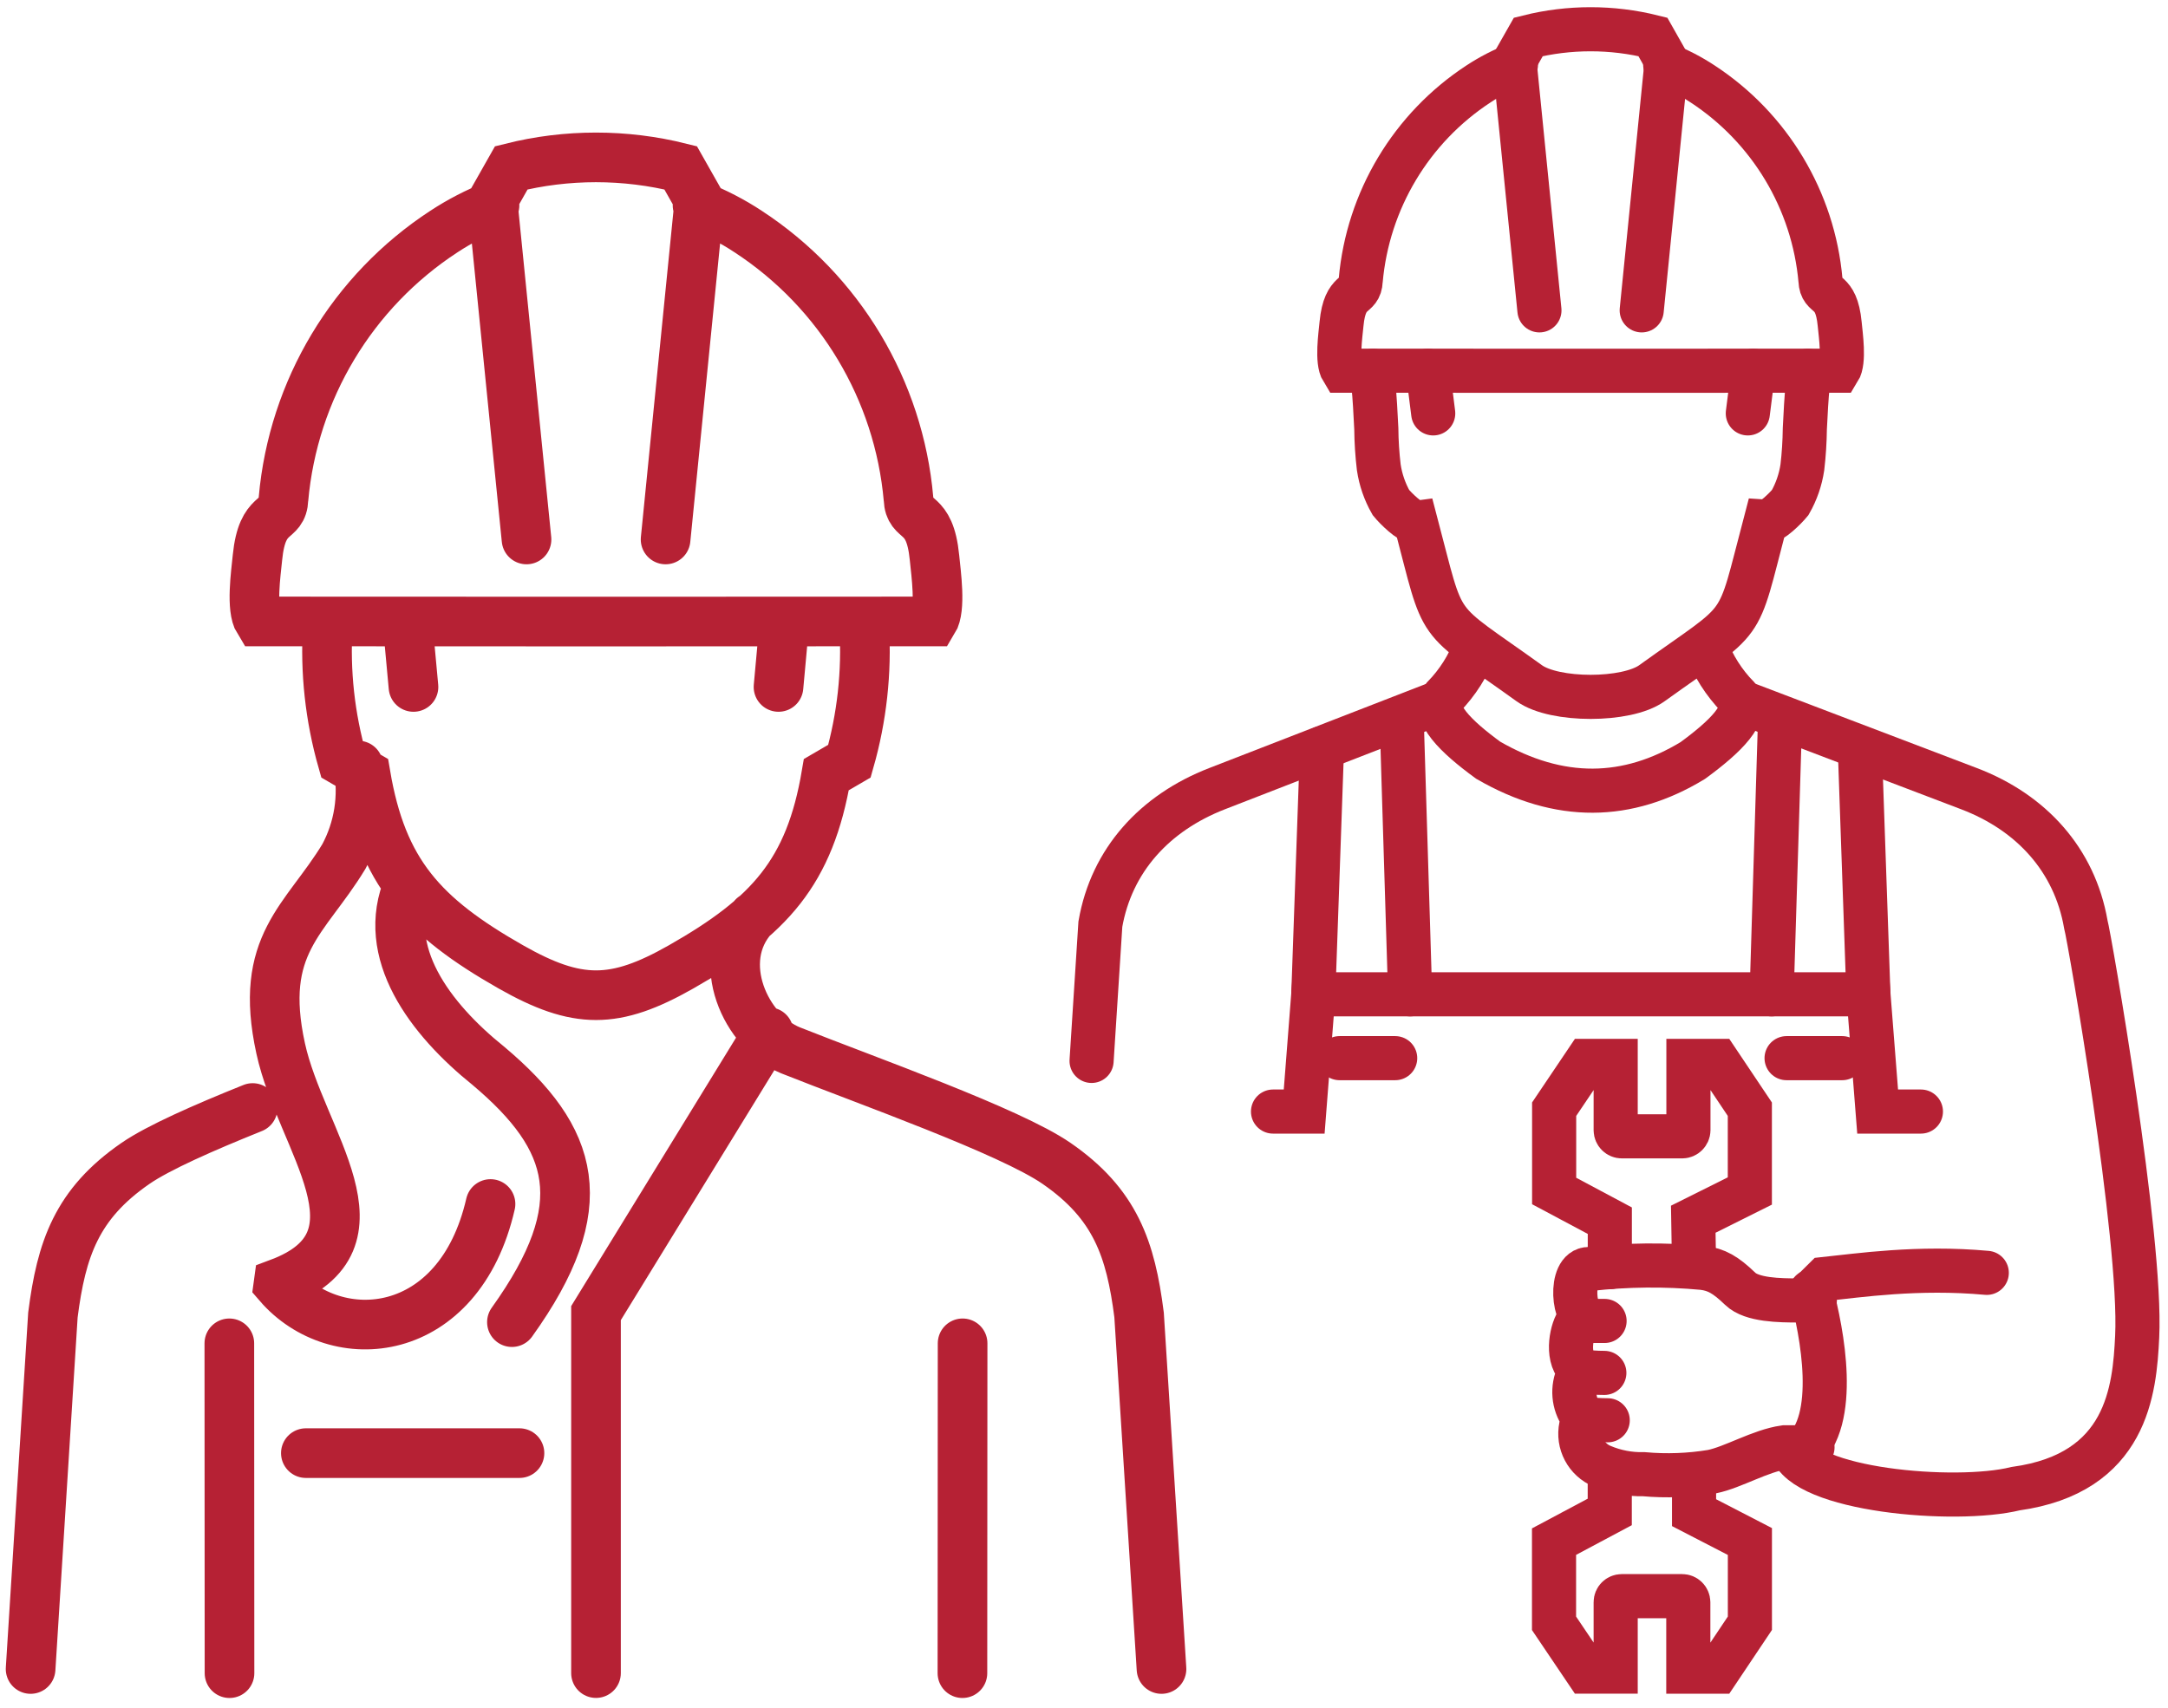 <?xml version="1.0" encoding="UTF-8"?>
<svg xmlns="http://www.w3.org/2000/svg" id="Ebene_1" viewBox="0 0 384.75 303.21">
  <defs>
    <style>.cls-1{stroke-width:8.81px;}.cls-1,.cls-2{fill:none;stroke:#b62134;stroke-linecap:round;stroke-miterlimit:2.61;}.cls-2{stroke-width:7.83px;}</style>
  </defs>
  <path id="Pfad_279" class="cls-1" d="M105.77,296.99v-63.9l30.63-49.88M44.84,196.68c-8.73,3.51-16.74,7.04-20.78,9.82-10.48,7.22-13.17,15.23-14.67,26.91l-3.96,62.85M133.7,162.73c-7.17,7.9-1.32,20.49,6.59,23.71,13.63,5.42,38.88,14.33,47.2,20.06,10.47,7.22,13.17,15.23,14.66,26.91l3.98,62.85M170.83,238.45l-.03,58.55M40.7,238.45l.03,58.55M58.17,111.13c-.5,8.08.39,16.19,2.61,23.98l4.1,2.39c2.94,17.33,10.11,25.21,25.78,34.13,11.8,6.7,18.42,6.7,30.21,0,15.68-8.92,22.84-16.8,25.78-34.13l4.1-2.39c2.21-7.74,3.1-15.8,2.62-23.83M93.44,95.76l-6.03-60.09,3.33-5.88c9.86-2.47,20.18-2.47,30.05,0l3.33,5.88-6,60.09M87.76,36.45c-3.15,1.24-6.16,2.8-8.98,4.65-16.26,10.62-26.75,28.11-28.47,47.46-.18,4.36-3.76,1.73-4.62,10.41-.28,2.85-1.18,9.06.25,11.34,38.99.03,80.67.03,119.67,0,1.41-2.27.51-8.48.23-11.34-.85-8.68-4.42-6.05-4.61-10.41-1.71-19.35-12.2-36.84-28.46-47.46-2.82-1.86-5.84-3.42-8.98-4.65M90.85,234.69c14.86-20.73,11.17-32.55-4.16-45.48-10.38-8.34-19.34-20.21-14.17-32.12M87.05,213.72c-5.56,24.28-27.38,26.18-37.64,14.3l.03-.22c20.32-7.56,3.94-25.3.37-41.69-4.05-18.52,4.35-22.77,11.21-34.06,2.67-4.94,3.57-10.64,2.56-16.16M73.38,121.94l-1.05-11.38M138.16,121.94l1.04-11.38M54.28,257.94h37.91"></path>
  <path class="cls-2" d="M302.79,114.88c1.24,3.3,3.15,6.31,5.61,8.83,2.18,2.8-2.18,7.04-7.99,11.29-11.54,7.01-23.63,7.28-36.31-.06-5.77-4.22-10.08-8.43-7.91-11.23,2.46-2.52,4.37-5.53,5.61-8.83"></path>
  <path class="cls-2" d="M193.72,188.32l1.56-24.28c1.98-11.36,9.64-19.75,20.72-24.05l39.48-15.33"></path>
  <path class="cls-2" d="M317.93,257.05c2.04,7.45,28.97,9.85,39.77,7.2,19.83-2.74,21.13-17.53,21.58-26.99.85-17.43-8.48-70.94-9.12-73.22-1.99-11.36-9.61-19.82-20.73-24.05l-40.26-15.33"></path>
  <path class="cls-2" d="M295.52,11.46c2.32.9,4.53,2.05,6.61,3.42,11.97,7.82,19.69,20.69,20.95,34.92.14,3.21,2.78,1.27,3.4,7.66.2,2.1.87,6.67-.18,8.34-28.69.02-59.36.02-88.05,0-1.04-1.67-.37-6.24-.17-8.34.62-6.39,3.26-4.45,3.4-7.66,1.26-14.23,8.97-27.1,20.93-34.92,2.08-1.37,4.3-2.51,6.62-3.42"></path>
  <path class="cls-2" d="M291.35,55.09l4.43-44.21-2.45-4.33c-7.26-1.81-14.85-1.81-22.1,0l-2.46,4.33,4.43,44.21"></path>
  <path class="cls-2" d="M243.69,65.81c-.08.75-.07,1.51.02,2.26.27,2.47.4,5.29.54,8.02.02,2.3.17,4.59.44,6.87.33,2.2,1.06,4.32,2.16,6.25.83,1.01,3.31,3.49,4.38,3.41,5.33,20.18,2.92,16.24,20.15,28.65,2.24,1.62,6.57,2.43,10.9,2.43s8.66-.81,10.89-2.43c17.24-12.41,14.83-8.47,20.15-28.65,1.07.08,3.55-2.4,4.38-3.41,1.1-1.93,1.83-4.05,2.16-6.25.27-2.28.41-4.58.44-6.87.14-2.74.27-5.55.54-8.02.09-.75.09-1.51.02-2.26"></path>
  <line class="cls-2" x1="253.4" y1="65.81" x2="254.35" y2="73.38"></line>
  <line class="cls-2" x1="311.14" y1="65.81" x2="310.18" y2="73.38"></line>
  <line class="cls-2" x1="314.41" y1="176.5" x2="315.91" y2="127.52"></line>
  <line class="cls-2" x1="331.58" y1="176.5" x2="330.06" y2="132.81"></line>
  <line class="cls-2" x1="250.25" y1="176.5" x2="248.75" y2="127.52"></line>
  <line class="cls-2" x1="233.07" y1="176.5" x2="234.61" y2="132.81"></line>
  <line class="cls-2" x1="326.93" y1="187.83" x2="317.06" y2="187.83"></line>
  <line class="cls-2" x1="247.6" y1="187.83" x2="237.73" y2="187.83"></line>
  <polyline class="cls-2" points="225.92 197.31 231.45 197.31 233.07 176.5 331.59 176.5 333.22 197.31 340.9 197.31"></polyline>
  <path class="cls-2" d="M300.64,224.73l-.14-8.31,10.04-5.01v-14.52s-5.74-8.57-5.74-8.57h-5.16v12.31c-.02.59-.5,1.07-1.09,1.08h-10.73c-.6,0-1.08-.49-1.09-1.08v-12.31s-5.15,0-5.15,0l-5.77,8.57v14.52s9.88,5.27,9.88,5.27v8.25"></path>
  <path class="cls-2" d="M285.68,260.91v7.47l-9.89,5.27v14.5s5.78,8.57,5.78,8.57h5.16v-12.31c0-.6.48-1.08,1.08-1.08h10.73c.59,0,1.07.48,1.08,1.08v12.32h5.18l5.75-8.59v-14.51s-9.91-5.12-9.91-5.12v-6.62"></path>
  <path class="cls-2" d="M285.32,252.11c-1.48,0-2.96-.11-4.42-.32"></path>
  <path class="cls-2" d="M284.72,243.7c-1.48,0-2.96-.11-4.43-.32"></path>
  <line class="cls-2" x1="284.76" y1="234.48" x2="280.1" y2="234.46"></line>
  <path class="cls-2" d="M321.66,256.91h-4.98c-4.26.6-9.1,3.55-12.86,4.32-4,.66-8.06.81-12.1.45-2.54.06-5.06-.42-7.4-1.41-2.78-1.15-4.35-4.11-3.73-7.06.05-.28.12-.57.2-.84.19-.36.15-.79-.1-1.11-1.48-2.14-1.71-4.9-.6-7.25.3-.35.27-.88-.07-1.2-2.14-2.21-1.03-7.03.07-8.36l1.93.04c-2.94-.07-3.6-9.31-.02-9.23,6.71-.76,13.49-.83,20.22-.2,2.36.3,4,1.19,6.62,3.72,2.07,2,6.99,2.06,10.37,2.06h2.86"></path>
  <path class="cls-2" d="M352.59,225.94c-12.19-1.12-22.83.47-28.76,1.09-1.08,1.07-2.16,2.15-3.25,3.22"></path>
  <path class="cls-2" d="M319.73,257.71c6.7-5.52,3.63-21.28,1.68-28.46"></path>
</svg>
